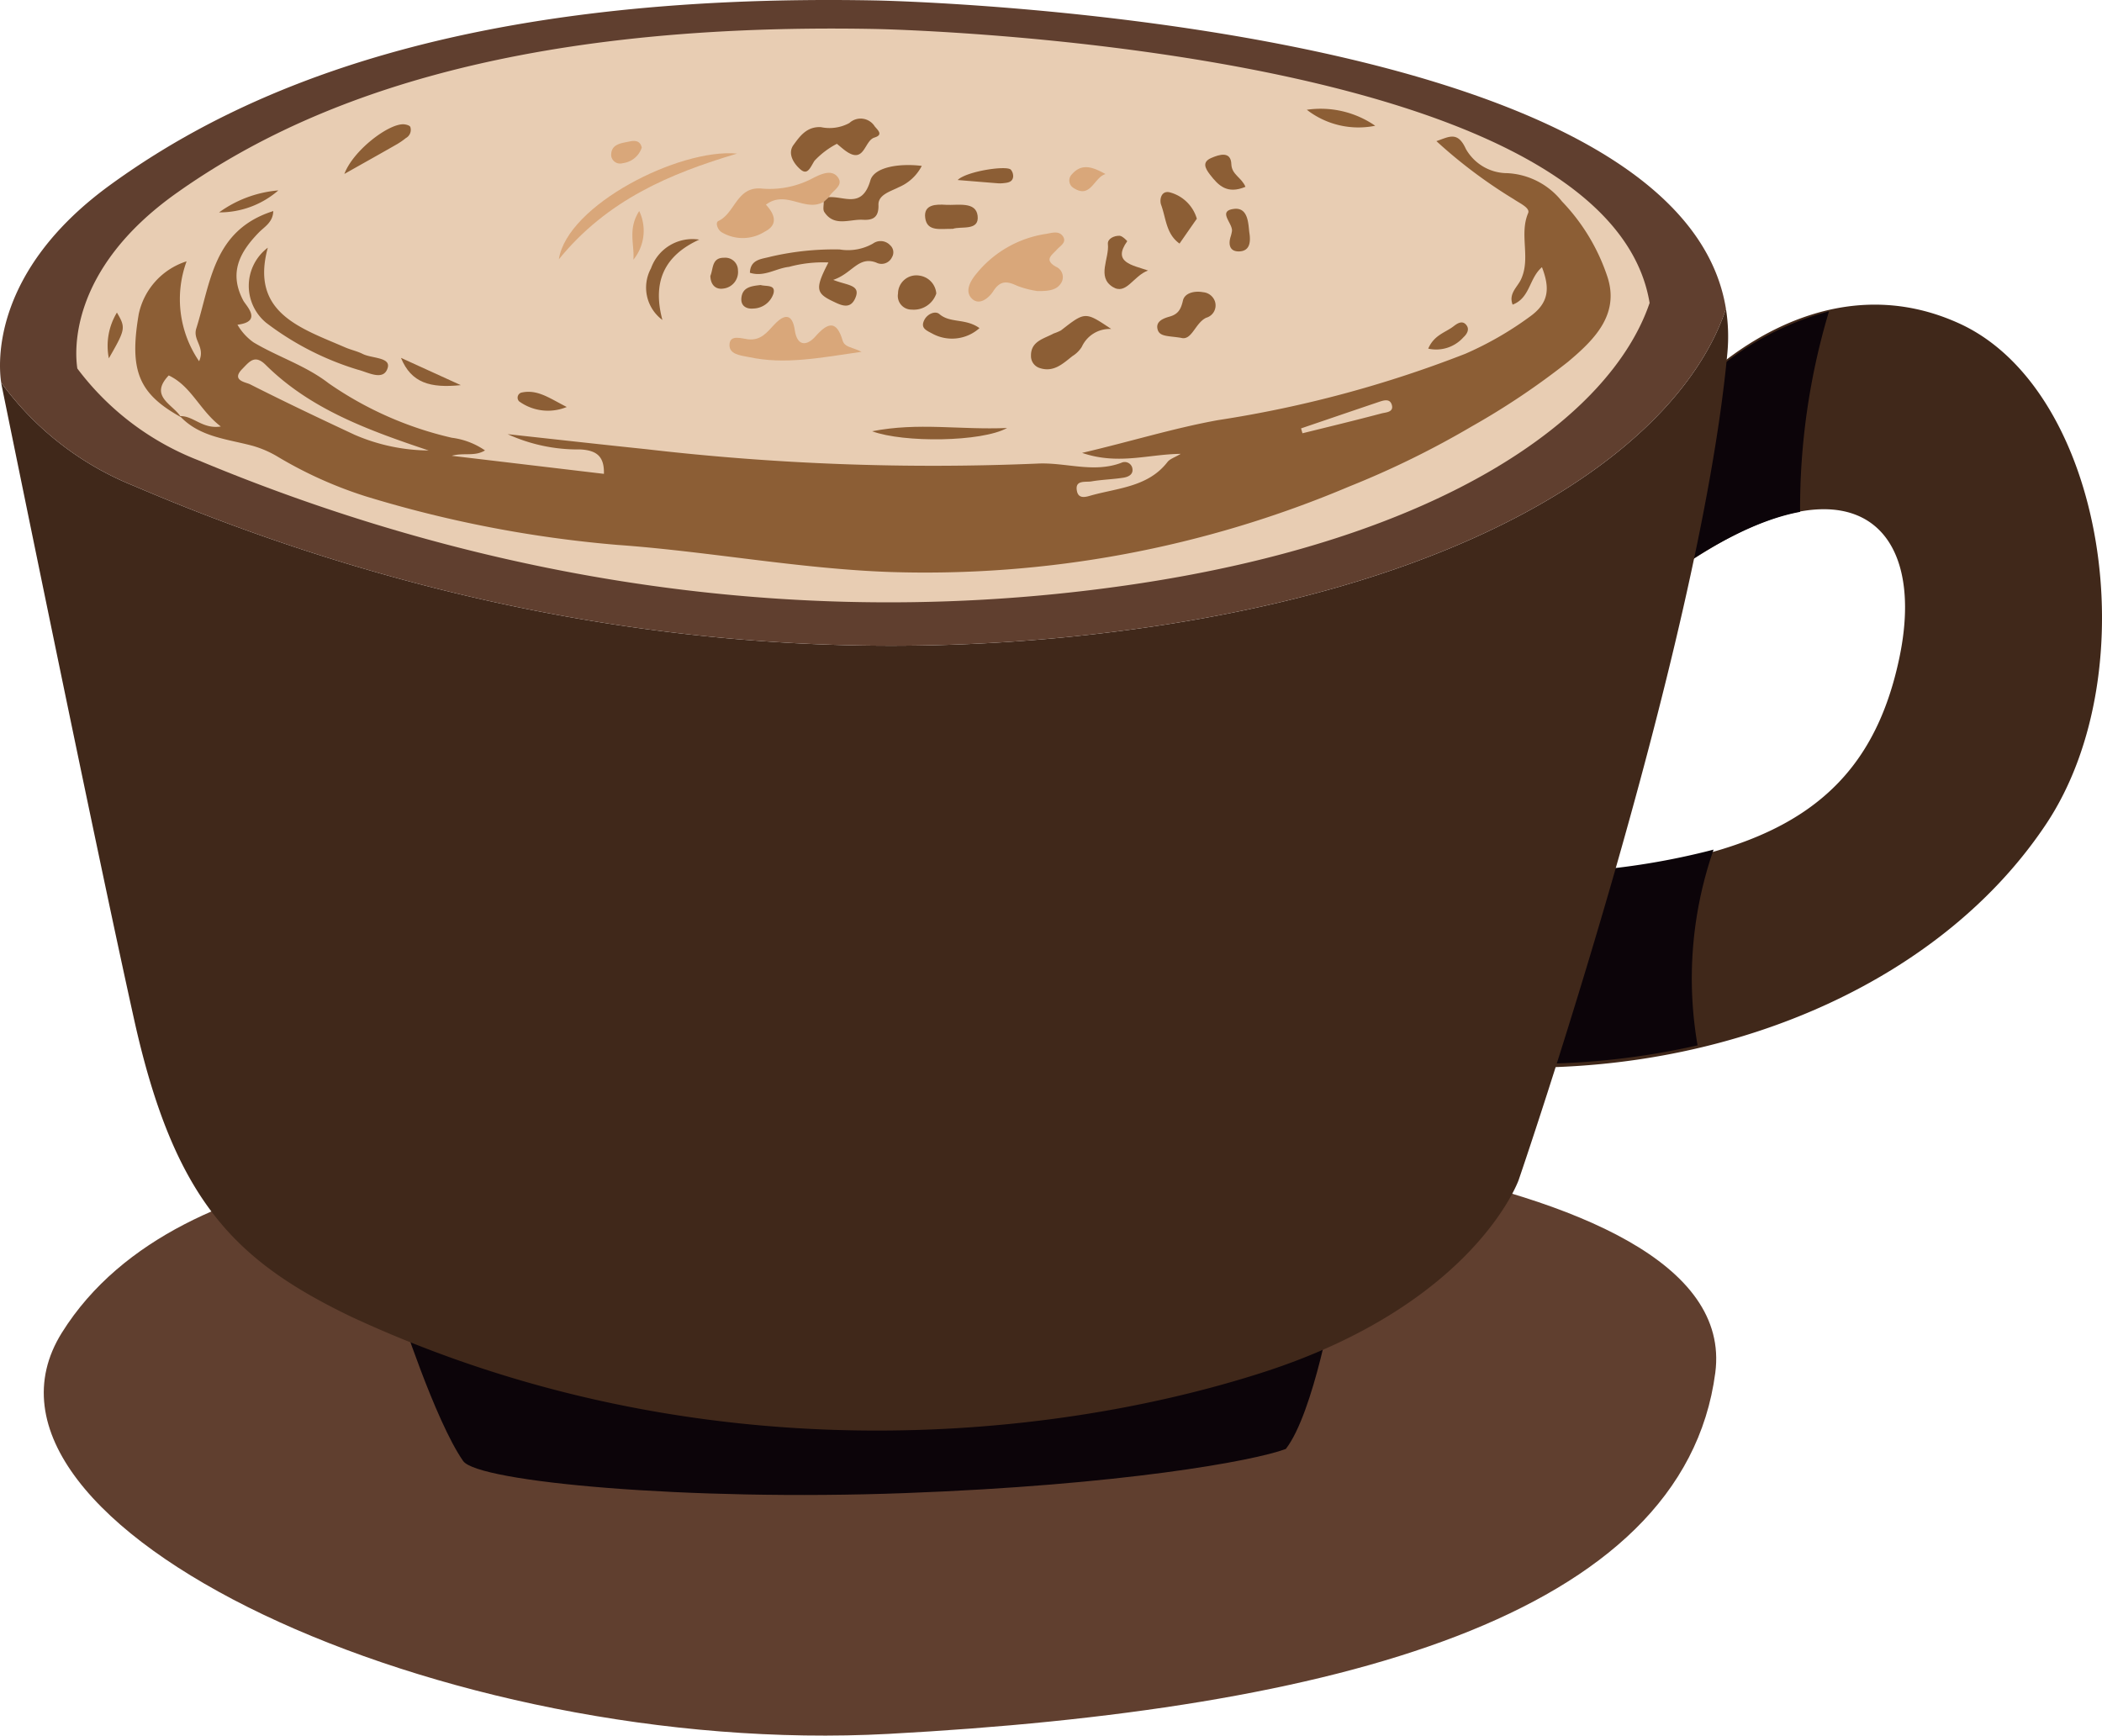 <svg xmlns="http://www.w3.org/2000/svg" width="129.107" height="106.617" viewBox="0 0 129.107 106.617">
  <g id="Group_3456" data-name="Group 3456" transform="translate(-57.697 -319.708)">
    <g id="Group_3433" data-name="Group 3433">
      <path id="Path_3242" data-name="Path 3242" d="M89.6,390.971s-20.705-1.232-28.1,10.6,23.417,26.128,50.776,24.649,48.8-7.148,50.776-22.184c1.773-13.521-38.2-15.282-46.832-15.282S89.6,390.971,89.6,390.971Z" fill="#603f2f"/>
      <path id="Path_3243" data-name="Path 3243" d="M82.2,400.091s2.219,6.9,3.944,9.367c.9,1.293,13.8,2.465,27.113,1.972s21.444-1.972,23.416-2.712c1.726-2.218,2.958-9.366,2.958-9.366Z" fill="#0c0409"/>
      <path id="Path_3244" data-name="Path 3244" d="M161.824,343.492s7.29-7.985,16.217-3.912,11.62,21.293,5.336,30.743-18.783,15.038-32.1,14.967a106.745,106.745,0,0,0,3.787-11.882c11.571-1.139,17.444-4.421,19.3-13.319s-3.873-13.261-15.826-3.736C161.37,346.456,161.824,343.492,161.824,343.492Z" fill="#40281a"/>
      <g id="Group_3430" data-name="Group 3430">
        <path id="Path_3245" data-name="Path 3245" d="M170.036,338.832a17.773,17.773,0,0,0-7.971,4.568s-.493,2.958-3.451,12.817c3.9-3.023,7.125-4.6,9.647-5.064A42.1,42.1,0,0,1,170.036,338.832Z" fill="#0c0409"/>
        <path id="Path_3246" data-name="Path 3246" d="M162.947,371.9a44.612,44.612,0,0,1-8.03,1.32,106.635,106.635,0,0,1-3.944,11.832,45.982,45.982,0,0,0,10.991-1.129A24.066,24.066,0,0,1,162.947,371.9Z" fill="#0c0409"/>
      </g>
      <g id="Group_3432" data-name="Group 3432">
        <path id="Path_3247" data-name="Path 3247" d="M128.543,358.189c-26.62,3.943-48.8-2.711-62.607-8.627a18.682,18.682,0,0,1-8.167-6.352c.018.122.033.19.033.19s5.669,27.853,8.134,38.944,6.162,14.789,13.31,18.24c21.2,9.86,42.889,7.641,55.952,3.451S150.973,392.2,150.973,392.2s11.092-32.29,12.818-50.776a10.847,10.847,0,0,0-.085-2.75C161.08,346.6,149.739,355.049,128.543,358.189Z" fill="#40281a"/>
        <path id="Path_3248" data-name="Path 3248" d="M65.936,349.562c13.8,5.916,35.987,12.57,62.607,8.627,21.2-3.14,32.537-11.593,35.163-19.511-2.9-18-52.17-18.941-52.17-18.941-25.388-.493-38.945,5.423-47.079,11.338-7.317,5.322-6.855,11.04-6.688,12.135A18.682,18.682,0,0,0,65.936,349.562Z" fill="#603f2f"/>
        <path id="Path_3249" data-name="Path 3249" d="M69.895,347.989c12.583,5.257,32.8,11.17,57.07,7.666,19.322-2.79,29.659-10.3,32.053-17.337-2.645-15.99-47.556-16.83-47.556-16.83-23.142-.438-35.5,4.819-42.915,10.075-6.67,4.728-6.249,9.809-6.1,10.782A16.969,16.969,0,0,0,69.895,347.989Z" fill="#e8cdb3"/>
        <g id="_7uaEvf.tif" data-name="7uaEvf.tif">
          <g id="Group_3431" data-name="Group 3431">
            <path id="Path_3250" data-name="Path 3250" d="M68.808,345.332c-2.6-1.442-3.182-2.855-2.589-6.331a4.348,4.348,0,0,1,2.939-3.24,6.75,6.75,0,0,0,.768,6.137c.394-.88-.4-1.282-.174-2.009.889-2.814,1.031-6.044,4.73-7.215-.02.695-.545.965-.891,1.32-1.179,1.214-1.848,2.473-.955,4.171.171.326,1.216,1.3-.353,1.49a3.425,3.425,0,0,0,.978,1.079c1.5.9,3.193,1.416,4.617,2.515a21.779,21.779,0,0,0,7.569,3.35,4.614,4.614,0,0,1,2.039.778c-.632.39-1.307.121-2.044.33l9.348,1.11c.032-1.1-.475-1.445-1.446-1.5a10.368,10.368,0,0,1-4.467-.938c2.843.309,5.684.629,8.528.924a152.465,152.465,0,0,0,23.987.884c1.734-.094,3.459.6,5.176-.049a.481.481,0,0,1,.668.287c.113.423-.224.579-.55.63-.646.1-1.307.115-1.951.225-.368.063-1.032-.111-.892.593.109.549.625.336.955.247,1.64-.442,3.449-.531,4.607-2.031.15-.194.448-.28.812-.5-1.979.016-3.831.7-6.056-.06,3.02-.708,5.63-1.521,8.35-2.013A71.412,71.412,0,0,0,147.7,341.44a20.6,20.6,0,0,0,3.952-2.273c1.168-.834,1.266-1.721.753-3.046-.8.689-.722,1.891-1.8,2.3-.264-.66.284-1.075.5-1.523.637-1.32-.115-2.758.452-4.1.136-.322-.534-.611-.883-.854a30.478,30.478,0,0,1-4.752-3.567c.757-.25,1.3-.645,1.807.475a2.927,2.927,0,0,0,2.546,1.493,4.566,4.566,0,0,1,3.361,1.737,12.225,12.225,0,0,1,2.8,4.659c.74,2.317-.848,3.864-2.429,5.192a45.917,45.917,0,0,1-5.89,3.955,55.551,55.551,0,0,1-7.551,3.706,66.786,66.786,0,0,1-28.222,5.251c-5.6-.2-11.125-1.263-16.705-1.662a73.885,73.885,0,0,1-15.468-2.982,25.6,25.6,0,0,1-5.379-2.415,6.427,6.427,0,0,0-1.576-.691c-1.565-.422-3.269-.536-4.463-1.823.821-.037,1.377.816,2.508.635-1.305-.993-1.8-2.475-3.2-3.136C66.823,344.071,68.341,344.548,68.808,345.332Zm15.217,2.049c-3.663-1.231-7.243-2.514-10.008-5.257-.669-.664-1-.2-1.427.236-.725.725.206.824.464.955,2.119,1.073,4.267,2.094,6.421,3.1A11.661,11.661,0,0,0,84.025,347.381Zm53.585-1.357.085.3c1.621-.4,3.245-.792,4.859-1.22.257-.068.762-.066.63-.523-.121-.418-.518-.275-.822-.173C140.776,344.943,139.194,345.485,137.61,346.024Z" fill="#8c5e35"/>
            <path id="Path_3251" data-name="Path 3251" d="M121.418,337.588a5.834,5.834,0,0,1-1.252-.325c-.632-.3-1.037-.328-1.467.34-.256.4-.871.934-1.343.413-.359-.4-.139-.954.317-1.5a6.792,6.792,0,0,1,4.274-2.44c.355-.06.808-.219,1.05.171.222.357-.181.565-.38.788-.315.353-.818.63-.054,1.064a.688.688,0,0,1,.33.962C122.614,337.541,122.111,337.593,121.418,337.588Z" fill="#d9a77a"/>
            <path id="Path_3252" data-name="Path 3252" d="M74.146,334.923c-1.094,4.006,2.013,4.937,4.758,6.128.35.151.734.23,1.072.4.548.275,1.715.2,1.537.84-.241.864-1.223.276-1.845.125a17.8,17.8,0,0,1-5.632-2.887A2.94,2.94,0,0,1,74.146,334.923Z" fill="#8c5e35"/>
            <path id="Path_3253" data-name="Path 3253" d="M108.291,332.107c-1.151.658-2.319-.762-3.549.175.464.5.847,1.2-.087,1.664a2.522,2.522,0,0,1-2.649.019c-.236-.158-.392-.584-.18-.684,1.043-.489,1.12-2.175,2.712-1.984a5.667,5.667,0,0,0,3.153-.68c.442-.212,1.121-.544,1.492.015.329.5-.376.788-.582,1.191Z" fill="#d9a77a"/>
            <path id="Path_3254" data-name="Path 3254" d="M108.875,336.9c.855.35,1.736.287,1.343,1.148-.325.712-.909.387-1.4.153-1.021-.491-1.049-.8-.238-2.37a7.955,7.955,0,0,0-2.423.271c-.794.083-1.516.642-2.4.362.03-.85.754-.84,1.273-.989a17.194,17.194,0,0,1,4.24-.443,3.1,3.1,0,0,0,2.043-.36.8.8,0,0,1,1.057.1.583.583,0,0,1,.114.736.707.707,0,0,1-.973.327C110.41,335.427,110.047,336.508,108.875,336.9Z" fill="#8c5e35"/>
            <path id="Path_3255" data-name="Path 3255" d="M110.618,341.318c-2.583.377-4.743.8-6.933.323-.485-.1-1.267-.15-1.175-.837.072-.538.732-.3,1.126-.254.795.09,1.17-.425,1.615-.9.626-.667,1.113-.7,1.264.345.147,1.011.749.969,1.27.376.783-.89,1.3-.974,1.665.248C109.579,341.055,110.019,341.02,110.618,341.318Z" fill="#d9a77a"/>
            <path id="Path_3256" data-name="Path 3256" d="M102.97,329.143c-4.123,1.226-7.981,2.85-10.948,6.494C92.536,332.3,99.416,328.81,102.97,329.143Z" fill="#d9a77a"/>
            <path id="Path_3257" data-name="Path 3257" d="M109.1,328.542a5.085,5.085,0,0,0-1.374,1.04c-.25.383-.411.913-.851.545-.381-.318-.845-.964-.438-1.518.386-.527.806-1.135,1.68-1.091a2.552,2.552,0,0,0,1.749-.253,1.019,1.019,0,0,1,1.56.211c.223.258.518.518-.02.682-.631.192-.6,1.617-1.716.856C109.51,328.893,109.352,328.748,109.1,328.542Z" fill="#8c5e35"/>
            <path id="Path_3258" data-name="Path 3258" d="M108.291,332.107l.31-.284c.938-.081,2.045.732,2.555-1.031.246-.85,1.855-1.059,3.157-.892a2.819,2.819,0,0,1-1.416,1.31c-.494.257-1.265.451-1.244,1.086.026.78-.356.948-.958.913-.812-.047-1.767.457-2.37-.482C108.226,332.573,108.3,332.316,108.291,332.107Z" fill="#8c5e35"/>
            <path id="Path_3259" data-name="Path 3259" d="M125.949,339.918a1.878,1.878,0,0,0-1.808,1.1,1.793,1.793,0,0,1-.57.563c-.592.465-1.161,1.027-2.034.729a.768.768,0,0,1-.516-.75c-.011-.895.794-1.041,1.394-1.366a3.169,3.169,0,0,0,.448-.189C124.351,338.844,124.349,338.842,125.949,339.918Z" fill="#8c5e35"/>
            <path id="Path_3260" data-name="Path 3260" d="M130.235,340.461c-.816-.133-1.368-.051-1.452-.59-.069-.438.382-.61.745-.712.533-.149.7-.446.825-.982.1-.47.705-.619,1.235-.519a.844.844,0,0,1,.73.56.787.787,0,0,1-.537,1.01C131.1,339.551,130.9,340.655,130.235,340.461Z" fill="#8c5e35"/>
            <path id="Path_3261" data-name="Path 3261" d="M111.264,346.2c2.851-.559,5.351-.076,8.289-.2C118,346.862,113.2,346.918,111.264,346.2Z" fill="#8c5e35"/>
            <path id="Path_3262" data-name="Path 3262" d="M131.208,333.144c-.352.5-.707,1.016-1.063,1.526-.829-.586-.828-1.561-1.131-2.381-.108-.294-.009-.883.515-.77A2.359,2.359,0,0,1,131.208,333.144Z" fill="#8c5e35"/>
            <path id="Path_3263" data-name="Path 3263" d="M78.849,330.392c.54-1.445,2.72-3.1,3.651-3.049.143.009.368.072.4.166a.573.573,0,0,1-.272.679,4.8,4.8,0,0,1-.529.368C81.13,329.111,80.152,329.658,78.849,330.392Z" fill="#8c5e35"/>
            <path id="Path_3264" data-name="Path 3264" d="M128.211,336.325c-.926.343-1.338,1.535-2.176,1.006-.982-.62-.194-1.741-.29-2.633-.035-.321.383-.523.726-.506.167.009.469.324.462.333C126,335.827,127.236,335.988,128.211,336.325Z" fill="#8c5e35"/>
            <path id="Path_3265" data-name="Path 3265" d="M100.646,334.428c-2.178.994-2.883,2.629-2.264,4.934a2.473,2.473,0,0,1-.7-3.17A2.7,2.7,0,0,1,100.646,334.428Z" fill="#8c5e35"/>
            <path id="Path_3266" data-name="Path 3266" d="M116.219,333.766c-.745-.016-1.581.2-1.695-.676-.11-.848.7-.835,1.273-.8.716.043,1.842-.227,1.947.675C117.856,333.92,116.724,333.586,116.219,333.766Z" fill="#8c5e35"/>
            <path id="Path_3267" data-name="Path 3267" d="M115.205,337.74a1.458,1.458,0,0,1-1.512.987.841.841,0,0,1-.839-.987,1.125,1.125,0,0,1,1.322-1.1A1.2,1.2,0,0,1,115.205,337.74Z" fill="#8c5e35"/>
            <path id="Path_3268" data-name="Path 3268" d="M117.858,339.864a2.527,2.527,0,0,1-2.913.329c-.378-.2-.705-.338-.49-.8.182-.4.686-.612.941-.391C116.062,339.577,117,339.246,117.858,339.864Z" fill="#8c5e35"/>
            <path id="Path_3269" data-name="Path 3269" d="M142.164,327.433a5.168,5.168,0,0,1-4.2-.982A5.888,5.888,0,0,1,142.164,327.433Z" fill="#8c5e35"/>
            <path id="Path_3270" data-name="Path 3270" d="M134.194,331.184c-1.123.471-1.658-.074-2.178-.75-.308-.4-.49-.775.076-1.021.476-.208,1.208-.449,1.235.376C133.349,330.443,133.952,330.6,134.194,331.184Z" fill="#8c5e35"/>
            <path id="Path_3271" data-name="Path 3271" d="M134.429,333.97c.113.669,0,1.168-.631,1.182-.581.012-.664-.438-.509-.92a2.49,2.49,0,0,0,.073-.307c.09-.48-.923-1.253.125-1.384C134.352,332.432,134.368,333.424,134.429,333.97Z" fill="#8c5e35"/>
            <path id="Path_3272" data-name="Path 3272" d="M116.518,330.766c.545-.541,3.024-.912,3.268-.632a.622.622,0,0,1,.139.438c-.042.333-.339.361-.612.389a1.788,1.788,0,0,1-.327.006C118.238,330.909,117.491,330.846,116.518,330.766Z" fill="#8c5e35"/>
            <path id="Path_3273" data-name="Path 3273" d="M101.328,336.657c.188-.43.073-1.125.845-1.115a.776.776,0,0,1,.85.769,1.02,1.02,0,0,1-.9,1.124C101.634,337.508,101.341,337.186,101.328,336.657Z" fill="#8c5e35"/>
            <path id="Path_3274" data-name="Path 3274" d="M86,343.367c-1.87.191-3.042-.13-3.675-1.675Z" fill="#8c5e35"/>
            <path id="Path_3275" data-name="Path 3275" d="M125.6,330.4c-.718.206-.911,1.551-1.968.852a.533.533,0,0,1-.1-.834C124.162,329.687,124.868,330,125.6,330.4Z" fill="#d9a77a"/>
            <path id="Path_3276" data-name="Path 3276" d="M71.154,332.755a7.219,7.219,0,0,1,3.639-1.35A5.509,5.509,0,0,1,71.154,332.755Z" fill="#8c5e35"/>
            <path id="Path_3277" data-name="Path 3277" d="M92.507,344.709a3.02,3.02,0,0,1-2.927-.347.326.326,0,0,1,.126-.533C90.694,343.6,91.432,344.162,92.507,344.709Z" fill="#8c5e35"/>
            <path id="Path_3278" data-name="Path 3278" d="M96.6,335.662c.08-.91-.362-1.881.359-2.99A2.818,2.818,0,0,1,96.6,335.662Z" fill="#d9a77a"/>
            <path id="Path_3279" data-name="Path 3279" d="M104.414,337.217c.341.1.937-.047.791.521a1.333,1.333,0,0,1-1.217.922c-.43.046-.789-.146-.756-.618C103.281,337.334,103.867,337.28,104.414,337.217Z" fill="#8c5e35"/>
            <path id="Path_3280" data-name="Path 3280" d="M145.421,341.125c.358-.842,1.059-.989,1.551-1.37.241-.187.576-.414.823-.031.157.243-.006.515-.209.7A2.245,2.245,0,0,1,145.421,341.125Z" fill="#8c5e35"/>
            <path id="Path_3281" data-name="Path 3281" d="M97.114,328.777a1.405,1.405,0,0,1-1.165.954.551.551,0,0,1-.713-.465c-.02-.714.614-.759,1.128-.867C96.687,328.331,97.023,328.338,97.114,328.777Z" fill="#d9a77a"/>
            <path id="Path_3282" data-name="Path 3282" d="M64.383,341.719a3.939,3.939,0,0,1,.495-2.81C65.427,339.839,65.411,339.932,64.383,341.719Z" fill="#8c5e35"/>
          </g>
        </g>
      </g>
    </g>
  </g>
</svg>
